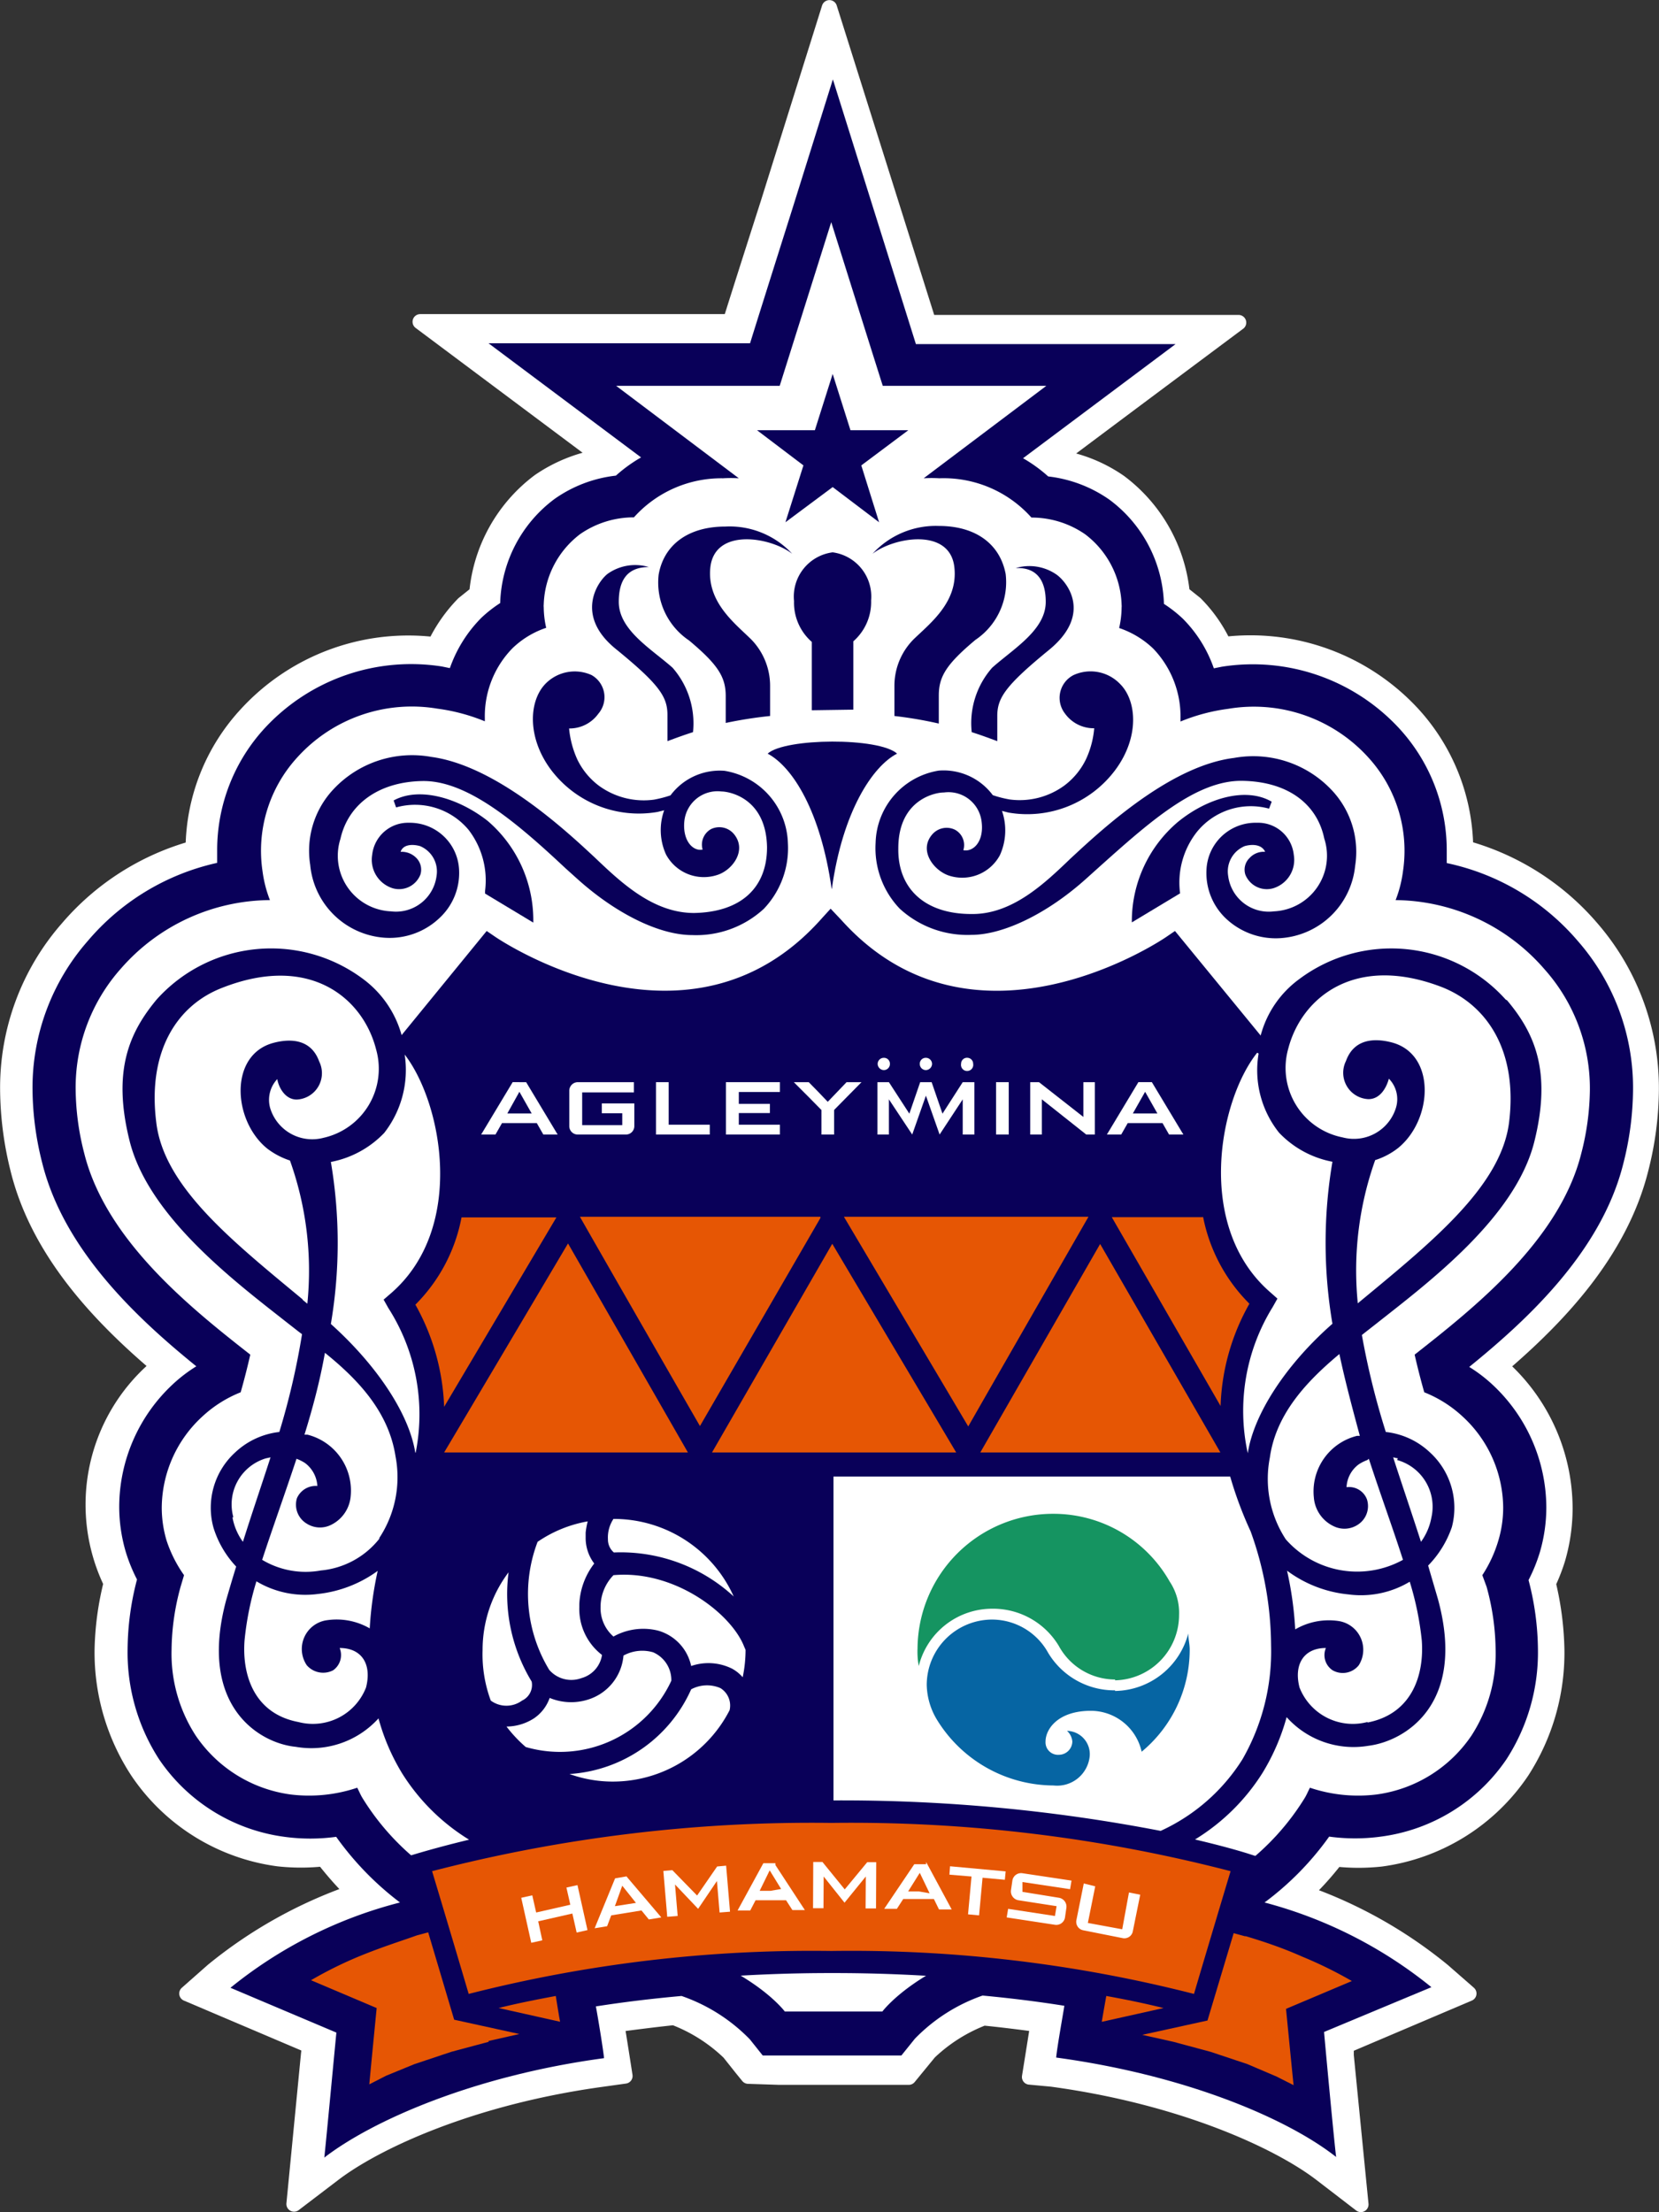 <svg xmlns="http://www.w3.org/2000/svg" viewBox="0 0 81.13 108.13"><rect x="0" y="0" width="81.13" height="108.13" fill="#333333" stroke="none"/><defs><style>.cls-1,.cls-3{fill:#fff;}.cls-1{stroke:#fff;stroke-linejoin:round;stroke-width:0.75px;}.cls-2{fill:#090059;}.cls-4{fill:#e65604;}.cls-5{fill:#159461;}.cls-6{fill:#0665a3;}</style></defs><g id="レイヤー_2" data-name="レイヤー 2"><g id="デザイン"><path class="cls-1" d="M80.24,57.15a16,16,0,0,0,.51-3.88,11.93,11.93,0,0,0-2.94-7.92,12.48,12.48,0,0,0-6.14-3.89,9.85,9.85,0,0,0-2.6-6.57,10.79,10.79,0,0,0-9.22-3.38,7.07,7.07,0,0,0-1.4-2L57.81,29a7.72,7.72,0,0,0-3.06-5.43,7.3,7.3,0,0,0-3-1.21c1.67-1.26,8.82-6.59,8.82-6.59H45.41L40.56.38l-1,3.19-2,6.38S36.26,14,35.72,15.73H20.55l8.82,6.59a7.48,7.48,0,0,0-3,1.21A7.68,7.68,0,0,0,23.32,29l-.65.52a7.49,7.49,0,0,0-1.4,2,10.74,10.74,0,0,0-9.21,3.39,9.77,9.77,0,0,0-2.61,6.56,12.45,12.45,0,0,0-6.13,3.9A11.81,11.81,0,0,0,.38,53.27a16.46,16.46,0,0,0,.5,3.88c1,4.07,4.05,7.24,6.87,9.63a1.67,1.67,0,0,1-.16.12A8.81,8.81,0,0,0,5.44,77.39,14.44,14.44,0,0,0,5,80.65,10.6,10.6,0,0,0,6.74,86.6a9.85,9.85,0,0,0,6.87,4.26,10.19,10.19,0,0,0,2.21,0,17.18,17.18,0,0,0,1.45,1.64,22.44,22.44,0,0,0-6.86,3.83L9.14,97.45l6,2.55-.05.44-.71,7.3,1.93-1.47c2.08-1.59,6.78-3.77,13.18-4.64l1.07-.15s-.28-1.81-.4-2.52c.92-.12,1.84-.24,2.8-.34a8,8,0,0,1,2.7,1.71l.62.78.31.38,1.52.05h6.33l1-1.22a8,8,0,0,1,2.66-1.68c.91.09,1.79.2,2.66.32-.11.7-.41,2.57-.41,2.57l1.08.1c6.4.87,11.11,3.05,13.18,4.64l1.94,1.49-.72-7.28,0-.48,6-2.55-1.27-1.11a22.35,22.35,0,0,0-6.74-3.79,15,15,0,0,0,1.51-1.68,10.2,10.2,0,0,0,2.21,0,9.88,9.88,0,0,0,6.87-4.26,10.68,10.68,0,0,0,1.72-5.95,15,15,0,0,0-.42-3.26,9.13,9.13,0,0,0,.46-1.18,8.86,8.86,0,0,0,.36-2.51,9.3,9.3,0,0,0-3-6.8l-.15-.12C76.2,64.38,79.22,61.22,80.24,57.15Z"/><path class="cls-2" d="M79.38,56.9a14.93,14.93,0,0,0,.48-3.63A10.88,10.88,0,0,0,77.16,46a11.57,11.57,0,0,0-6.41-3.81c0-.2,0-.4,0-.6a8.8,8.8,0,0,0-2.34-6,9.75,9.75,0,0,0-8.65-3l-.4.08a6.41,6.41,0,0,0-1.52-2.43,6.34,6.34,0,0,0-.92-.72v0a6.59,6.59,0,0,0-2.66-5.09,6.5,6.5,0,0,0-3-1.14,7.13,7.13,0,0,0-1.23-.89l7.46-5.58H44.79L40.73,3.88l-2,6.39s-1.44,4.55-2.05,6.51H23.89l7.46,5.58a7.13,7.13,0,0,0-1.23.89,6.46,6.46,0,0,0-3,1.14,6.59,6.59,0,0,0-2.66,5.09v0a6.34,6.34,0,0,0-.92.72A6.56,6.56,0,0,0,22,32.66l-.39-.08a9.75,9.75,0,0,0-8.65,3,8.8,8.8,0,0,0-2.34,6c0,.2,0,.4,0,.6A11.57,11.57,0,0,0,4.29,46a10.88,10.88,0,0,0-2.7,7.24,14.93,14.93,0,0,0,.48,3.63c1.08,4.3,4.72,7.64,7.53,9.92a7.32,7.32,0,0,0-1.13.86,8.21,8.21,0,0,0-2.64,6,7.82,7.82,0,0,0,.32,2.21,8,8,0,0,0,.55,1.35,13.72,13.72,0,0,0-.46,3.39A9.61,9.61,0,0,0,7.78,86a8.8,8.8,0,0,0,6.13,3.79,9.33,9.33,0,0,0,2.53,0A14.75,14.75,0,0,0,19.56,93a21.67,21.67,0,0,0-8.29,4.17l5.18,2.19c-.09.91-.48,5.08-.59,6.11,2.35-1.81,7.3-4,13.68-4.86-.05-.48-.3-2-.4-2.53,1.34-.21,2.74-.38,4.19-.51a8.54,8.54,0,0,1,3.34,2.12l.63.79,1,0h5.78l.66-.82a8.51,8.51,0,0,1,3.31-2.11c1.4.13,2.75.3,4,.5-.09.57-.35,2-.4,2.53,6.39.87,11.33,3,13.69,4.86-.12-1-.51-5.2-.59-6.11L70,97.14A21.76,21.76,0,0,0,61.84,93,14.45,14.45,0,0,0,65,89.78a9.33,9.33,0,0,0,2.53,0A8.8,8.8,0,0,0,73.67,86a9.61,9.61,0,0,0,1.54-5.37,13.72,13.72,0,0,0-.46-3.39,8,8,0,0,0,.55-1.35,7.82,7.82,0,0,0,.32-2.21,8.24,8.24,0,0,0-2.64-6,7.32,7.32,0,0,0-1.13-.86C74.66,64.54,78.3,61.2,79.38,56.9Z"/><path class="cls-3" d="M77.33,56.38a12.85,12.85,0,0,0,.42-3.11,8.74,8.74,0,0,0-2.22-5.89A9.75,9.75,0,0,0,68.25,44a6,6,0,0,0,.36-1.41A6.76,6.76,0,0,0,66.89,37a7.55,7.55,0,0,0-6.83-2.35,9.28,9.28,0,0,0-2.33.62s0-.1,0-.14a4.79,4.79,0,0,0-1.34-3.43,4.48,4.48,0,0,0-1.66-1,4.69,4.69,0,0,0,.12-1,.66.66,0,0,0,0-.14,4.49,4.49,0,0,0-1.78-3.44,4.6,4.6,0,0,0-2.63-.82,5.75,5.75,0,0,0-4.5-1.92,6.51,6.51,0,0,0-.77,0l6-4.52h-8c-.12-.37-2.52-8-2.52-8h0s-2.4,7.62-2.52,8h-8l6,4.52a6.51,6.51,0,0,0-.77,0A5.75,5.75,0,0,0,31,25.29a4.6,4.6,0,0,0-2.63.82,4.49,4.49,0,0,0-1.78,3.44.66.66,0,0,0,0,.14,4.69,4.69,0,0,0,.12,1,4.36,4.36,0,0,0-1.65,1,4.75,4.75,0,0,0-1.35,3.43s0,.09,0,.14a9.28,9.28,0,0,0-2.33-.62A7.55,7.55,0,0,0,14.56,37a6.76,6.76,0,0,0-1.72,5.6A6,6,0,0,0,13.2,44a9.75,9.75,0,0,0-7.28,3.34A8.74,8.74,0,0,0,3.7,53.27a12.85,12.85,0,0,0,.42,3.11c1.07,4.29,5.29,7.62,8.12,9.84-.13.57-.28,1.17-.47,1.84a6,6,0,0,0-1.86,1.17,6.1,6.1,0,0,0-2,4.47,5.63,5.63,0,0,0,.24,1.62A6.38,6.38,0,0,0,9,77l-.17.57a11.93,11.93,0,0,0-.44,3.08,7.36,7.36,0,0,0,1.18,4.19,6.68,6.68,0,0,0,4.64,2.88,7.4,7.4,0,0,0,3.26-.33c.09.17.16.35.26.51,2.21,3.58,6.12,5.8,11.31,6.43,7,.84,9.34,4,9.34,4h4.77s2.37-3.2,9.34-4c5.19-.63,9.1-2.85,11.31-6.43.1-.16.17-.34.26-.51a7.4,7.4,0,0,0,3.26.33,6.68,6.68,0,0,0,4.64-2.88,7.36,7.36,0,0,0,1.18-4.19,11.93,11.93,0,0,0-.44-3.08L72.49,77a6.38,6.38,0,0,0,.78-1.68,5.63,5.63,0,0,0,.24-1.62,6.1,6.1,0,0,0-2-4.47,6,6,0,0,0-1.86-1.17c-.19-.67-.34-1.27-.47-1.84C72,64,76.26,60.67,77.33,56.38Z"/><path class="cls-4" d="M19.54,63.94c1,1.86,2.12,5.1,1.27,7.64H60.68a10.46,10.46,0,0,1,1.17-7.64c-1.45-1.66-2.86-3.35-2.71-5.18H22.08C21.66,60.73,21.5,62.63,19.54,63.94Z"/><path class="cls-4" d="M54.42,92.66c.81.13,1.6.27,2.36.43s1.51.32,2.23.49,1.41.37,2.07.57,1.71.53,2.81,1a19.2,19.2,0,0,1,3.39,1.75l-1.91.81-1.91.81.21,2.2.21,2.2a5.87,5.87,0,0,0-.68-.43c-.28-.16-.6-.33-1-.51s-.84-.36-1.35-.56-1.1-.39-1.77-.58-1.17-.34-1.8-.49-1.27-.3-1.94-.43-1.37-.27-2.09-.38Z"/><path class="cls-4" d="M26.9,92.66c-.81.13-1.6.27-2.37.43s-1.51.32-2.22.49-1.41.37-2.08.57-1.71.53-2.8,1A19.28,19.28,0,0,0,14,96.87l1.92.81,1.91.81-.21,2.2-.22,2.2a6.88,6.88,0,0,1,.68-.43c.28-.16.61-.33,1-.51s.83-.36,1.35-.56,1.1-.39,1.76-.58,1.18-.34,1.8-.49,1.28-.3,1.95-.43,1.36-.27,2.08-.38Z"/><path class="cls-4" d="M20.47,91.1l2.1,7A66,66,0,0,1,40.66,95.9a66,66,0,0,1,18.09,2.21l2.09-7a73.65,73.65,0,0,0-20.18-2.52A73.73,73.73,0,0,0,20.47,91.1Z"/><path class="cls-2" d="M40.68,43.45v0c.53-3.8,2-6,3.19-6.61-.88-.8-5.48-.77-6.33,0,1.22.65,2.59,2.81,3.13,6.61v0Z"/><path class="cls-2" d="M33.7,31.31c1.42,1.19,1.79,1.79,1.79,2.72v1.31A21,21,0,0,1,37.66,35V33.52a3.25,3.25,0,0,0-.92-2.26c-.79-.78-2.19-1.83-2-3.54.23-1.93,2.94-1.47,4-.65a4.17,4.17,0,0,0-3.27-1.33c-1.79,0-3,.87-3.26,2.35A3.41,3.41,0,0,0,33.7,31.31Z"/><path class="cls-2" d="M30.11,31.72c2.15,1.75,2.53,2.35,2.53,3.23v1.28c.43-.16.84-.31,1.25-.44a4.13,4.13,0,0,0-1-3.15c-1.05-.93-2.63-1.84-2.63-3.22,0-1,.37-1.7,1.47-1.7a2.33,2.33,0,0,0-2,.32C29.24,28.4,28.08,30.07,30.11,31.72Z"/><path class="cls-2" d="M42.67,27.07c1.06-.82,3.78-1.28,4,.65.2,1.71-1.2,2.76-2,3.54a3.22,3.22,0,0,0-.93,2.26V35a20.12,20.12,0,0,1,2.17.37V34c0-.93.37-1.53,1.79-2.72a3.4,3.4,0,0,0,1.48-3.22c-.28-1.48-1.48-2.35-3.27-2.35A4.19,4.19,0,0,0,42.67,27.07Z"/><path class="cls-2" d="M51.14,29.42c0,1.38-1.58,2.29-2.62,3.22a4.1,4.1,0,0,0-1,3.15c.41.13.82.28,1.25.44V35c0-.88.39-1.48,2.53-3.23s.88-3.32.37-3.68a2.33,2.33,0,0,0-2-.32C50.77,27.72,51.14,28.46,51.14,29.42Z"/><polygon class="cls-2" points="38.41 25.53 40.72 23.81 42.99 25.53 42.12 22.75 44.42 21.03 41.59 21.03 40.72 18.28 39.85 21.03 37.02 21.03 39.29 22.75 38.41 25.53"/><path class="cls-2" d="M41.73,34.69V31.35a2.55,2.55,0,0,0,.87-2A2.18,2.18,0,0,0,40.72,27a2.18,2.18,0,0,0-1.89,2.38,2.55,2.55,0,0,0,.87,2v3.34Z"/><path class="cls-2" d="M52.08,34.88a1.73,1.73,0,0,0,1.43.72,4.48,4.48,0,0,1-.4,1.51,3.51,3.51,0,0,1-1.06,1.29,3.7,3.7,0,0,1-2.68.68,5.5,5.5,0,0,1-.82-.21,3,3,0,0,0-2.64-1.2,3.67,3.67,0,0,0-3.09,3.53A4.28,4.28,0,0,0,44,44.42a4.9,4.9,0,0,0,3.5,1.28c1.58,0,3.73-1.05,5.61-2.74l.59-.53c2.47-2.21,4.79-4.3,7.06-4.26s3.66,1.17,4,2.82a2.72,2.72,0,0,1-2.46,3.56,2,2,0,0,1-2.24-1.74,1.34,1.34,0,0,1,.81-1.45c.28-.08.81-.13,1,.28a.94.94,0,0,0-.77.31.79.79,0,0,0-.2.8,1.13,1.13,0,0,0,1.37.67,1.45,1.45,0,0,0,1-1.63,1.75,1.75,0,0,0-1.8-1.57A2.4,2.4,0,0,0,59,42.53a3.06,3.06,0,0,0,.91,2.33,3.55,3.55,0,0,0,2.71,1,3.93,3.93,0,0,0,3.65-3.53,4.39,4.39,0,0,0-1.12-3.68,5.27,5.27,0,0,0-4.8-1.6c-2.92.36-6,3.07-7.73,4.67l-.27.25c-1.27,1.22-2.86,2.74-4.85,2.71-2.27,0-3.6-1.24-3.57-3.21,0-2.42,1.86-2.74,2.23-2.73A1.63,1.63,0,0,1,48,40.14c.14,1-.41,1.52-.89,1.42a.85.85,0,0,0-.41-1,.93.93,0,0,0-1.12.24c-.66.78.08,1.75.82,2a2.09,2.09,0,0,0,2.5-1,2.93,2.93,0,0,0,.1-2.16l.31.08a5.37,5.37,0,0,0,5.23-2.08c1.19-1.6,1.06-3.39.23-4.21A2,2,0,0,0,52.5,33,1.25,1.25,0,0,0,52.08,34.88Z"/><path class="cls-2" d="M62.06,39.53l.13-.34c-1.25-.73-3.15-.19-4.6,1A6.36,6.36,0,0,0,55.35,45v.09l2.36-1.42v0a4,4,0,0,1,.82-3A3.39,3.39,0,0,1,62.06,39.53Z"/><path class="cls-2" d="M18.82,45.84a3.54,3.54,0,0,0,2.71-1,3,3,0,0,0,.92-2.33A2.41,2.41,0,0,0,20,40.22a1.76,1.76,0,0,0-1.8,1.57,1.46,1.46,0,0,0,1,1.63,1.12,1.12,0,0,0,1.36-.67.81.81,0,0,0-.19-.8,1,1,0,0,0-.78-.31c.14-.41.67-.36.95-.28a1.34,1.34,0,0,1,.81,1.45,2,2,0,0,1-2.23,1.74A2.72,2.72,0,0,1,16.65,41c.37-1.65,1.82-2.78,4-2.82s4.59,2,7,4.26l.59.53c1.88,1.69,4,2.74,5.61,2.74a4.88,4.88,0,0,0,3.5-1.28,4.3,4.3,0,0,0,1.18-3.22,3.69,3.69,0,0,0-3.1-3.53,3,3,0,0,0-2.64,1.2,5.71,5.71,0,0,1-.81.21,3.72,3.72,0,0,1-2.69-.68,3.51,3.51,0,0,1-1.06-1.29,4.72,4.72,0,0,1-.4-1.51,1.73,1.73,0,0,0,1.43-.72A1.24,1.24,0,0,0,28.93,33a2,2,0,0,0-2.23.4c-.83.82-.95,2.61.23,4.21a5.38,5.38,0,0,0,5.23,2.08l.32-.08a2.88,2.88,0,0,0,.09,2.16,2.1,2.1,0,0,0,2.51,1c.73-.23,1.47-1.2.81-2a.93.93,0,0,0-1.12-.24.87.87,0,0,0-.41,1c-.48.1-1-.45-.89-1.42a1.63,1.63,0,0,1,1.81-1.42c.37,0,2.19.31,2.23,2.73,0,2-1.3,3.17-3.57,3.21-2,0-3.57-1.49-4.85-2.71l-.27-.25C27.13,40.1,24,37.39,21.09,37a5.27,5.27,0,0,0-4.8,1.6,4.39,4.39,0,0,0-1.12,3.68A3.93,3.93,0,0,0,18.82,45.84Z"/><path class="cls-2" d="M23.72,43.68l2.36,1.42V45a6.39,6.39,0,0,0-2.23-4.87c-1.45-1.14-3.36-1.68-4.6-1l.12.34a3.41,3.41,0,0,1,3.54,1.09,4.06,4.06,0,0,1,.81,3Z"/><path class="cls-2" d="M73.8,54.85c-.38,3.1-3.7,5.8-7.17,8.67l-.23.19a16.1,16.1,0,0,1,.85-7,3.54,3.54,0,0,0,1.12-.59c1.7-1.38,1.87-4.58-.3-5.16-.91-.24-1.87-.15-2.25.91a1.29,1.29,0,0,0,1.1,1.86c.59,0,.89-.59,1-1a1.43,1.43,0,0,1,.35,1.41,2.15,2.15,0,0,1-2.61,1.46A3.46,3.46,0,0,1,63,51.26c.64-2.47,3.24-4.66,7.53-3C72.76,49.15,74.22,51.41,73.8,54.85ZM66.94,71.31c.58,1.78,1.19,3.44,1.67,4.94a4.65,4.65,0,0,1-5.73-1,5.4,5.4,0,0,1-.78-4c.3-2.15,1.83-3.75,3.4-5.06.29,1.37.65,2.7,1,4l-.14,0a2.8,2.8,0,0,0-2.11,3,1.7,1.7,0,0,0,1,1.43,1.19,1.19,0,0,0,1.14-.08,1.08,1.08,0,0,0,.46-1.24.93.93,0,0,0-1-.6,1.47,1.47,0,0,1,.6-1.12,2.06,2.06,0,0,1,.42-.21m1.45,0A2.37,2.37,0,0,1,70,74.18a2.89,2.89,0,0,1-.51,1.19c-.46-1.43-.93-2.8-1.36-4.13l.23.05m-1.5,12.89a2.8,2.8,0,0,1-3.31-1.69c-.29-1.13.21-1.93,1.29-1.93a.89.89,0,0,0,.33,1.09,1,1,0,0,0,1.28-.25,1.42,1.42,0,0,0-1-2.16,3.26,3.26,0,0,0-2.11.41,17.36,17.36,0,0,0-.4-2.87,6,6,0,0,0,3,1.16,4.63,4.63,0,0,0,3-.62,14.75,14.75,0,0,1,.59,2.88c.12,1.67-.47,3.57-2.64,4M60.76,86a9.28,9.28,0,0,1-4,3.5,82.23,82.23,0,0,0-16-1.49V72.18H60.16a18.86,18.86,0,0,0,1,2.68,16.63,16.63,0,0,1,1,5.59A10.6,10.6,0,0,1,60.76,86M58.39,97.47a67.71,67.71,0,0,0-17.73-2.1,67.84,67.84,0,0,0-17.74,2.1c-.23-.79-1.54-5.18-1.79-6a74,74,0,0,1,19.53-2.36,73.88,73.88,0,0,1,19.52,2.36c-.25.82-1.56,5.21-1.79,6m2.54-2.82c.66.2,1.66.51,2.76,1a20.2,20.2,0,0,1,2.42,1.19l-3.22,1.36s.31,3.17.37,3.73l-.83-.42L61,100.9l-1.8-.6-1.82-.49-1.52-.34,3.19-.7h0l1.28-4.27.55.15m-7,4.18c.05-.3.13-.75.22-1.26,1,.18,1.91.37,2.8.59l-3,.67m-29.52-.67c.88-.22,1.83-.41,2.8-.59.08.51.16,1,.21,1.26l-3-.67m-.49,1.65-1.83.49-1.8.6-1.39.57-.82.42c.05-.57.36-3.73.36-3.73L15.21,96.8a19.32,19.32,0,0,1,2.41-1.19c1.1-.45,2.1-.76,2.76-1l.56-.15,1.27,4.27h0l3.19.7-1.51.34m3.88-39L33.64,71H21.72c.7-1.17,5.26-8.87,6.06-10.22m-7.47,3a8.18,8.18,0,0,0,2.26-4.27h4.64l-5.49,9.26a11,11,0,0,0-1.41-5m0,7.25c-.3-1.9-1.87-4.27-4.13-6.3a23.63,23.63,0,0,0,0-7.92,4.87,4.87,0,0,0,2.61-1.42,5,5,0,0,0,1-3.83c1.84,2.38,3,8.49-.67,11.67l-.36.31.23.41A9.63,9.63,0,0,1,20.33,71m-1.78,4.22a4.13,4.13,0,0,1-2.86,1.55,4.14,4.14,0,0,1-2.87-.52c.49-1.5,1.09-3.16,1.68-4.94a2.06,2.06,0,0,1,.42.21,1.51,1.51,0,0,1,.6,1.12,1,1,0,0,0-1,.6A1.08,1.08,0,0,0,15,74.48a1.21,1.21,0,0,0,1.15.08,1.72,1.72,0,0,0,1-1.43,2.82,2.82,0,0,0-2.12-3l-.14,0c.39-1.26.75-2.59,1-4C17.5,67.43,19,69,19.34,71.18a5.4,5.4,0,0,1-.79,4m-.47,4.42a3.24,3.24,0,0,0-2.08-.4A1.42,1.42,0,0,0,15,81.4a1.06,1.06,0,0,0,1.29.25.91.91,0,0,0,.32-1.09c1.09,0,1.58.8,1.29,1.93a2.79,2.79,0,0,1-3.3,1.69c-2.18-.41-2.77-2.31-2.64-4a14.67,14.67,0,0,1,.58-2.88,4.65,4.65,0,0,0,3,.62,6.07,6.07,0,0,0,2.93-1.13,17.8,17.8,0,0,0-.39,2.83m-6.67-5.46A2.35,2.35,0,0,1,13,71.29l.23-.05c-.43,1.33-.9,2.7-1.35,4.13a2.89,2.89,0,0,1-.51-1.19M14.8,63.52C11.34,60.65,8,58,7.64,54.85c-.43-3.44,1-5.7,3.22-6.56,4.29-1.69,6.89.5,7.53,3a3.46,3.46,0,0,1-2.57,4.33,2.15,2.15,0,0,1-2.61-1.46,1.48,1.48,0,0,1,.35-1.41c.06.38.37,1,.95,1a1.29,1.29,0,0,0,1.1-1.86c-.38-1.06-1.34-1.15-2.24-.91-2.17.58-2,3.78-.31,5.16a3.76,3.76,0,0,0,1.12.59,16,16,0,0,1,.85,7l-.23-.19m25.32-4L34.23,69.71c-.8-1.38-5.27-9.17-5.87-10.23H40.12m.58,1.32L46.76,71H34.82L40.7,60.8m12.53-1.32c-.61,1.06-5.1,8.88-5.88,10.25L41.27,59.48h12M59.68,71H47.94L53.8,60.81,59.68,71m-.85-11.54a8.2,8.2,0,0,0,2.27,4.27,10.83,10.83,0,0,0-1.41,5l-5.32-9.23h4.46m2.72-8a4.89,4.89,0,0,0,1,3.87,4.83,4.83,0,0,0,2.61,1.42,23.63,23.63,0,0,0,0,7.92c-2.28,2-3.85,4.42-4.14,6.33a.06.06,0,0,0,0,0,9.65,9.65,0,0,1,1.22-7.15l.23-.41-.35-.31c-3.69-3.2-2.51-9.37-.64-11.71m12.15-2.6a7.51,7.51,0,0,0-10.09-1,5,5,0,0,0-1.89,2.76l-4.19-5.11-.44.3c-.38.26-9.48,6.27-15.87-.83l-.53-.56-.42.46-.08.09c-6.4,7.11-15.49,1.1-15.88.84l-.44-.3-4.16,5.09a5.1,5.1,0,0,0-1.88-2.74,7.52,7.52,0,0,0-10.1,1c-1.31,1.58-2.19,3.45-1.32,6.92.93,3.71,5.19,6.9,7.72,8.89l.55.43.16.12A36.05,36.05,0,0,1,13.66,70a3.76,3.76,0,0,0-2.16,1,3.66,3.66,0,0,0-1.06,3.68,4.87,4.87,0,0,0,1.11,1.9c-.17.54-.33,1.09-.49,1.64-1.4,5.21,1.65,7,3.4,7.17A4.43,4.43,0,0,0,18.51,84a10.33,10.33,0,0,0,1.15,2.68,10.09,10.09,0,0,0,3.28,3.25c-.91.22-1.78.45-2.62.7l-.5.15.82,2.74-.56.15c-.68.21-1.71.53-2.85,1a19.28,19.28,0,0,0-3.49,1.81l-.81.54,4.37,1.85c-.06.52-.5,5.08-.5,5.08l1.57-1,1-.49,1.31-.54,1.73-.58,1.78-.48,1.92-.43,2.58-.46-.08-.52-.34-2a76.91,76.91,0,0,1,12.43-1,76.91,76.91,0,0,1,12.43,1l-.43,2.56,2.58.46,1.93.43,1.77.48,1.73.58,1.32.54.95.49,1.55,1-.08-1s-.33-3.38-.39-4L68.39,97l-.82-.54a19.18,19.18,0,0,0-3.48-1.81c-1.14-.46-2.18-.78-2.86-1l-.55-.15.82-2.74L61,90.6c-.81-.25-1.67-.47-2.56-.68a10.15,10.15,0,0,0,3.31-3.27,10.58,10.58,0,0,0,1.17-2.71v0a4.39,4.39,0,0,0,4,1.4c1.76-.22,4.81-2,3.4-7.17l-.48-1.64A5,5,0,0,0,71,74.65,3.67,3.67,0,0,0,69.93,71a3.73,3.73,0,0,0-2.16-1,37.63,37.63,0,0,1-1.17-4.74l.15-.12.55-.43c2.53-2,6.8-5.18,7.73-8.89.87-3.47,0-5.34-1.33-6.92"/><polygon class="cls-3" points="25.98 94.97 25.49 92.77 26.03 92.65 26.22 93.49 27.89 93.11 27.7 92.27 28.24 92.15 28.73 94.35 28.2 94.47 27.99 93.54 26.32 93.92 26.52 94.85 25.98 94.97"/><polygon class="cls-3" points="48.05 91.79 47.88 93.63 47.34 93.58 47.51 91.73 46.43 91.64 46.46 91.23 49.18 91.48 49.14 91.89 48.05 91.79"/><path class="cls-3" d="M52.33,92.35l.07-.42L50,91.57a.43.43,0,0,0-.49.35l-.07.48a.44.44,0,0,0,.36.49l1.87.29-.08.48-2.29-.35-.07.42,2.36.36a.43.43,0,0,0,.49-.35l.07-.48a.44.44,0,0,0-.36-.49L50,92.48,50,92Z"/><path class="cls-3" d="M54.88,94.31,53.2,94l.36-1.79L53,92.07l-.36,1.79a.42.42,0,0,0,.34.5l1.91.38a.42.42,0,0,0,.51-.34l.36-1.78-.55-.11Z"/><path class="cls-3" d="M30.59,93.1h0l-.52.08.36-1,.67.84Zm.07-1.38-.58.1-1,2.44.61-.1.2-.53.74-.12.74-.12.36.44.61-.1-1.7-2"/><path class="cls-3" d="M37.68,92.43h0l-.53,0,.49-1,.56.91Zm.24-1.35-.59,0-1.26,2.31.62,0,.26-.5.75,0,.74,0,.31.48.61,0-1.44-2.2"/><path class="cls-3" d="M44.94,92.46h0l-.53,0,.57-.91.48,1Zm.35-1.33-.58,0-1.47,2.18.62,0,.31-.48.75,0,.75,0,.25.51.62,0-1.25-2.32"/><polygon class="cls-3" points="35.07 91.24 34.09 92.66 32.88 91.42 32.44 91.46 32.63 93.7 33.14 93.66 33.01 92.12 34.14 93.31 35.06 91.95 35.19 93.49 35.7 93.45 35.51 91.2 35.07 91.24"/><polygon class="cls-3" points="42.41 91.03 41.31 92.36 40.22 91.02 39.77 91.02 39.76 93.28 40.27 93.28 40.28 91.73 41.3 93.01 42.34 91.73 42.33 93.29 42.84 93.29 42.85 91.03 42.41 91.03"/><path class="cls-3" d="M43.22,52.31a.3.3,0,0,0,.3-.3.29.29,0,0,0-.3-.3.3.3,0,0,0-.3.3A.31.31,0,0,0,43.22,52.31Z"/><path class="cls-3" d="M45.28,52.31a.31.31,0,0,0,.3-.3.3.3,0,0,0-.3-.3.29.29,0,0,0-.3.3A.3.3,0,0,0,45.28,52.31Z"/><polygon class="cls-3" points="46.09 54.44 45.56 52.9 45 52.9 44.99 52.9 45 52.9 44.47 54.44 43.47 52.9 42.91 52.9 42.91 55.46 43.47 55.46 43.47 53.74 44.61 55.46 45.28 53.56 45.95 55.46 47.08 53.74 47.08 55.46 47.65 55.46 47.65 52.9 47.08 52.9 46.09 54.44"/><path class="cls-3" d="M47.33,51.71A.29.29,0,0,0,47,52a.3.3,0,1,0,.59,0A.29.29,0,0,0,47.33,51.71Z"/><polygon class="cls-3" points="32.7 52.9 32.08 52.9 32.08 55.46 34.71 55.46 34.71 54.98 32.7 54.98 32.7 52.9"/><polygon class="cls-3" points="35.5 52.9 35.5 52.9 35.5 55.46 38.14 55.46 38.14 55.01 38.14 54.98 36.13 54.98 36.13 54.41 37.65 54.41 37.65 53.96 36.13 53.96 36.13 53.38 38.14 53.38 38.14 53.36 38.14 52.9 35.5 52.9"/><path class="cls-3" d="M30.61,52.9H28.25a.42.42,0,0,0-.41.42v1.73a.41.41,0,0,0,.41.41h2.36a.41.41,0,0,0,.41-.41V53.94H29.43v.48h1V55H28.47v-1.6H31V52.9h-.41Z"/><rect class="cls-3" x="48.71" y="52.9" width="0.62" height="2.56"/><polygon class="cls-3" points="42.13 52.9 41.77 52.9 41.4 52.9 40.94 53.38 40.48 53.86 40.48 53.87 40.48 53.86 40.02 53.38 39.55 52.9 39.19 52.9 38.82 52.9 39.52 53.6 40.17 54.26 40.17 55.46 40.21 55.46 40.43 55.46 40.52 55.46 40.74 55.46 40.79 55.46 40.79 54.26 41.44 53.6 42.13 52.9"/><polygon class="cls-3" points="52.98 54.6 50.81 52.9 50.38 52.9 50.38 55.46 50.95 55.46 50.95 53.74 53.12 55.46 53.54 55.46 53.54 52.9 52.98 52.9 52.98 54.6"/><path class="cls-3" d="M25.4,54.43h-.59l.59-1.06.6,1.06Zm0-1.53h-.33l-1.54,2.56h.7l.32-.56h1.7l.32.56h.7L25.73,52.9H25.4"/><path class="cls-3" d="M56,54.43h-.6l.6-1.06.6,1.06Zm.33-1.53h-.66l-1.54,2.56h.7l.32-.56h1.7l.32.56h.7L56.33,52.9"/><path class="cls-5" d="M54.53,82.14a3.2,3.2,0,0,0,3.13-3.2,2.75,2.75,0,0,0-.46-1.63A6.53,6.53,0,0,0,51.52,74a6.63,6.63,0,0,0-6.65,6.59,3.74,3.74,0,0,0,.06.85,3.7,3.7,0,0,1,3.59-2.8,3.75,3.75,0,0,1,3.26,1.82,3.14,3.14,0,0,0,2.75,1.64"/><path class="cls-6" d="M54.53,82.66a3.76,3.76,0,0,0,3.58-2.81c0,.26.07.52.07.78a6.48,6.48,0,0,1-2.35,5,2.55,2.55,0,0,0-2.48-2c-1.63,0-2.22.91-2.22,1.5a.61.61,0,0,0,.65.65.66.66,0,0,0,.66-.65.79.79,0,0,0-.26-.52,1.14,1.14,0,0,1,1.11,1.24,1.6,1.6,0,0,1-1.77,1.43A6.72,6.72,0,0,1,45.78,84a3.43,3.43,0,0,1-.46-1.63,3.2,3.2,0,0,1,3.2-3.2,3.14,3.14,0,0,1,2.74,1.63,3.78,3.78,0,0,0,3.27,1.83"/><path class="cls-3" d="M25.53,83.13A.84.84,0,0,0,26,82.2a8.24,8.24,0,0,1-1.13-5.34,6.3,6.3,0,0,0-1.27,3.81A6.5,6.5,0,0,0,24,83.13,1.29,1.29,0,0,0,25.53,83.13Z"/><path class="cls-3" d="M35.23,82.52a1.65,1.65,0,0,0-1.43.06,7,7,0,0,1-5.95,4.14,6.22,6.22,0,0,0,2.12.37,6.42,6.42,0,0,0,5.71-3.49A1,1,0,0,0,35.23,82.52Z"/><path class="cls-3" d="M32.83,82.16a1.48,1.48,0,0,0-.89-1.39,1.91,1.91,0,0,0-1.45.16,2.47,2.47,0,0,1-1.73,2.15A2.74,2.74,0,0,1,26.88,83a2,2,0,0,1-.77,1,2.51,2.51,0,0,1-1.34.4,6.64,6.64,0,0,0,.94,1A6,6,0,0,0,32.83,82.16Z"/><path class="cls-3" d="M36.39,80.49C35.77,78.89,33,76.73,30,77a2.23,2.23,0,0,0-.63,1.55A1.84,1.84,0,0,0,30,80a3,3,0,0,1,2.18-.29,2.29,2.29,0,0,1,1.62,1.73,2.6,2.6,0,0,1,2,.13,1.88,1.88,0,0,1,.52.42,6.55,6.55,0,0,0,.14-1.34Z"/><path class="cls-3" d="M28.74,74.37a6.25,6.25,0,0,0-2.45,1,7.15,7.15,0,0,0,.57,6.26h0a1.43,1.43,0,0,0,1.58.4,1.39,1.39,0,0,0,1-1.13,2.84,2.84,0,0,1-1.11-2.33v-.14a3.5,3.5,0,0,1,.73-2,2.06,2.06,0,0,1-.42-1.27c0-.08,0-.16,0-.24A3.82,3.82,0,0,1,28.74,74.37Z"/><path class="cls-3" d="M30,74.25h0a1.64,1.64,0,0,0-.27,1,.83.83,0,0,0,.29.64,8.16,8.16,0,0,1,5.86,2.15A6.43,6.43,0,0,0,30,74.25Z"/></g></g></svg>